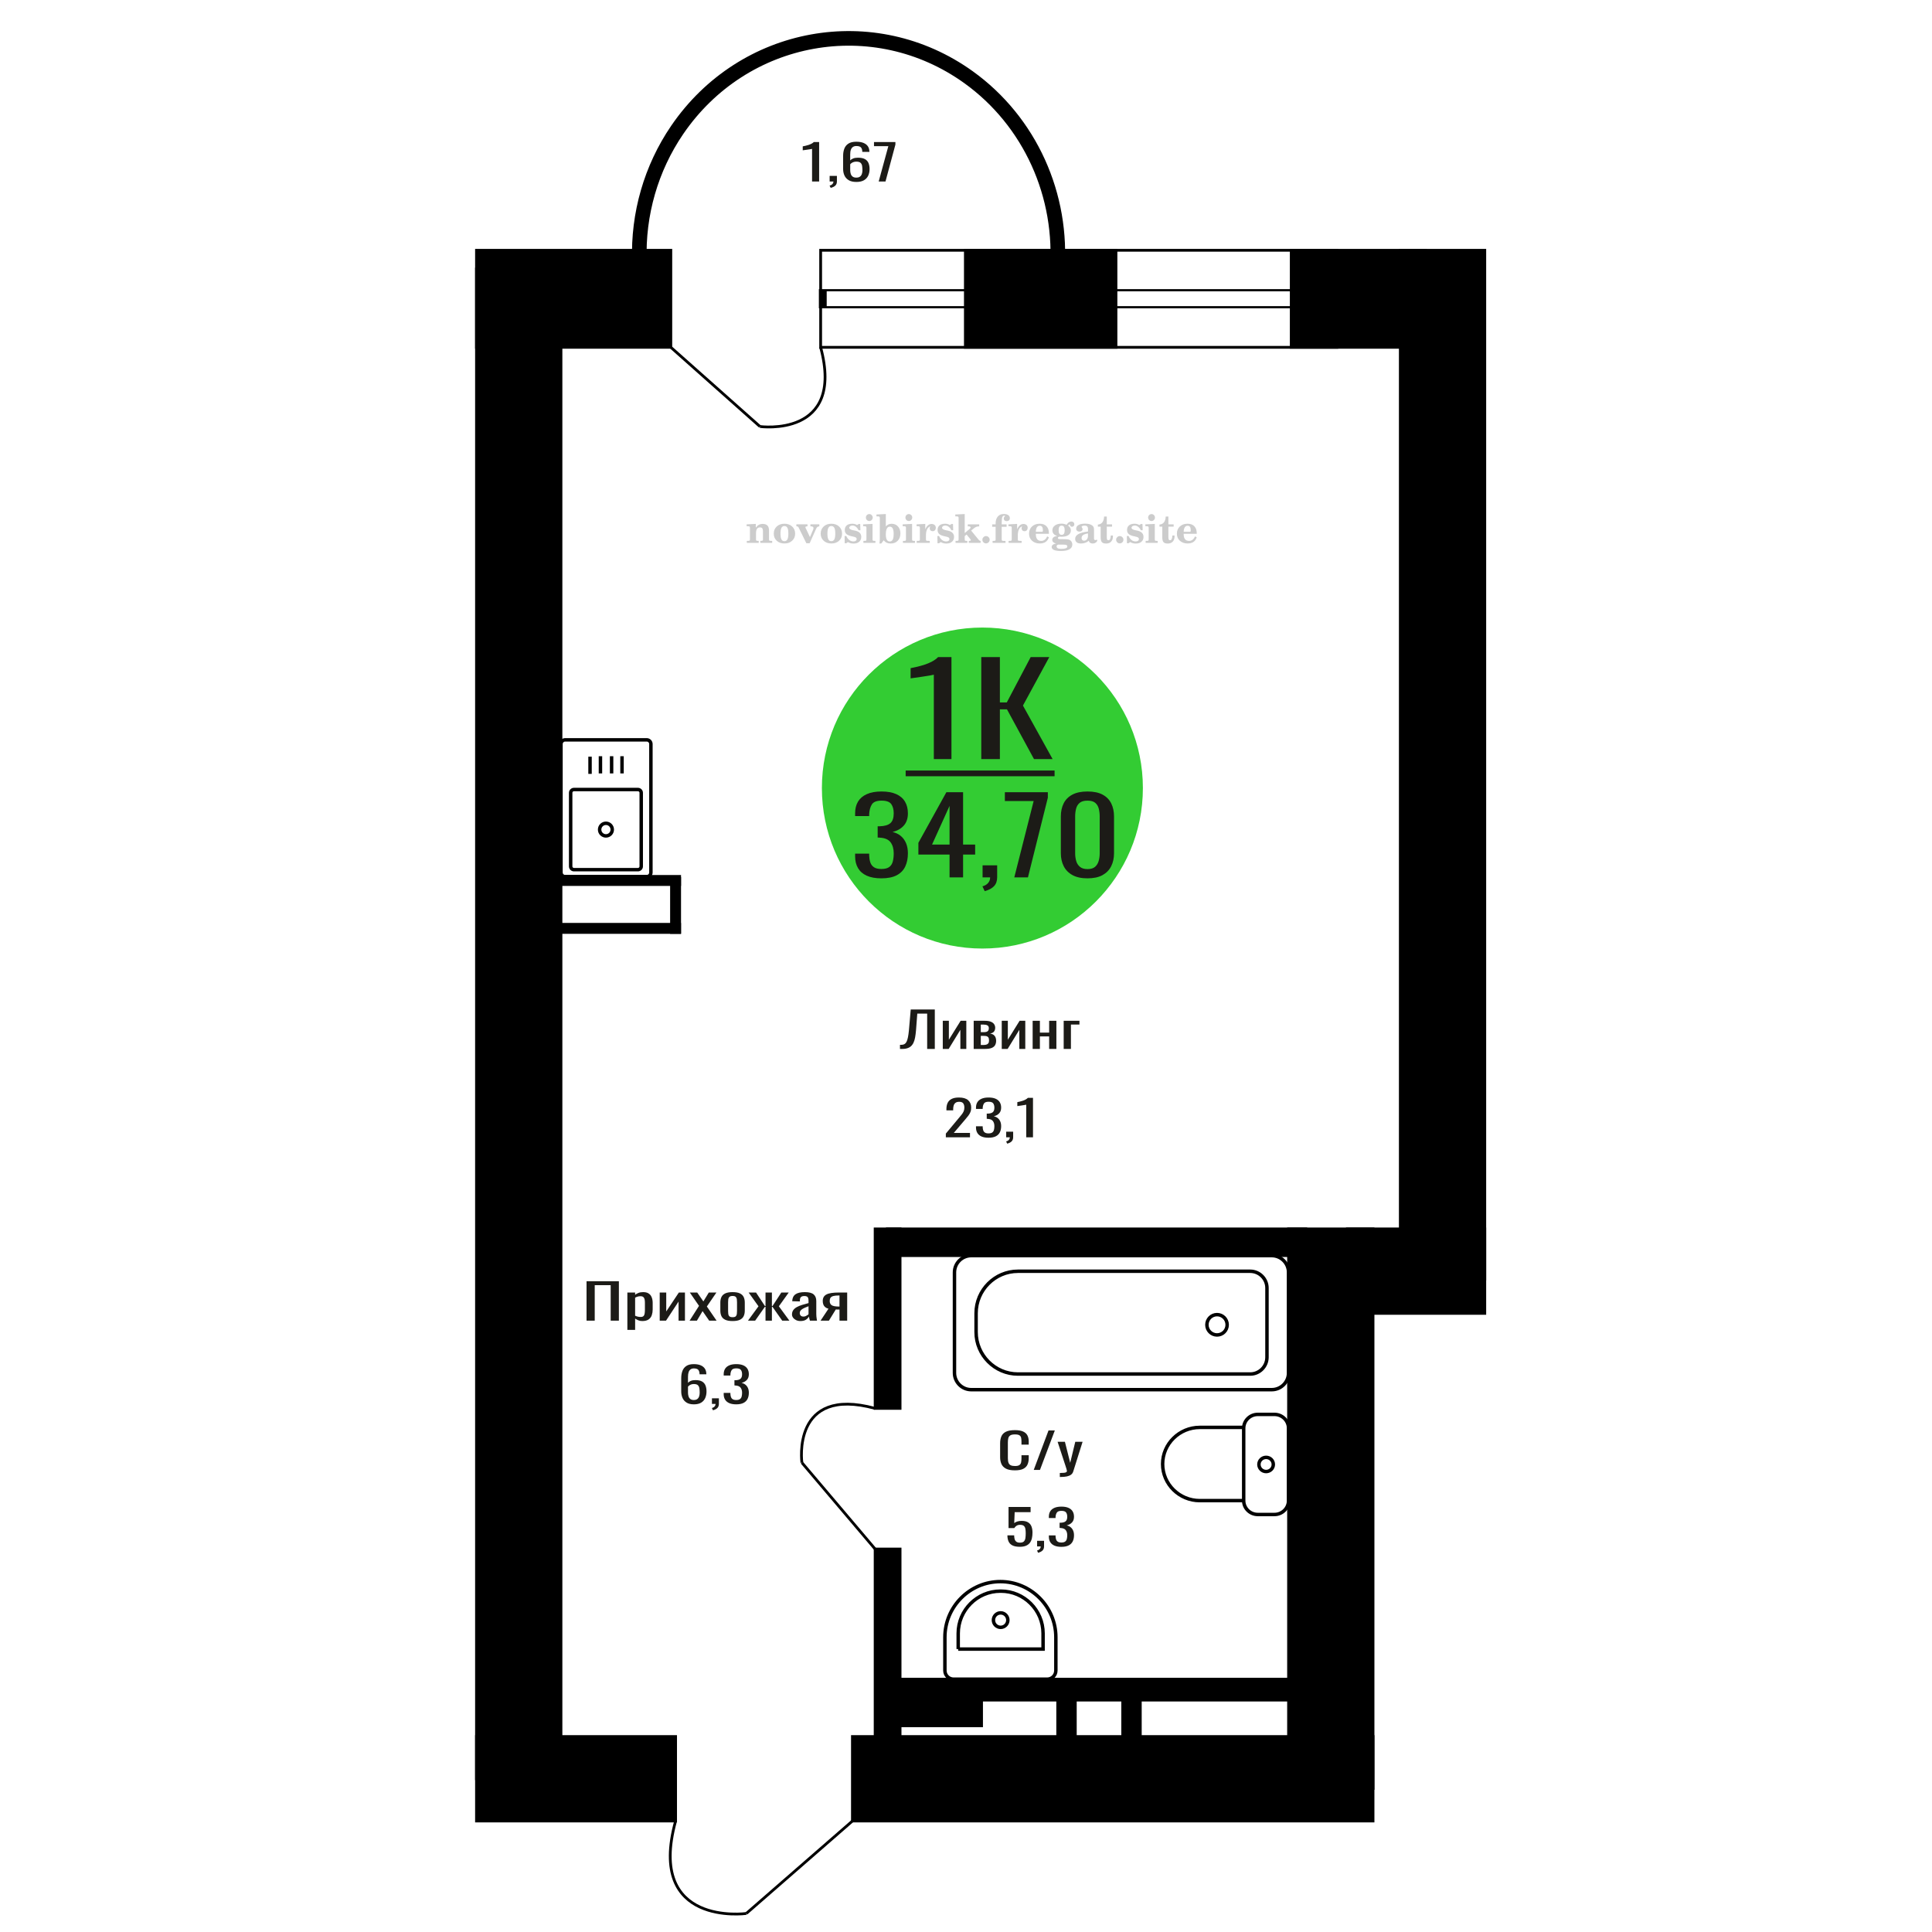 <?xml version="1.0" encoding="UTF-8"?>
<!DOCTYPE svg PUBLIC "-//W3C//DTD SVG 1.1//EN" "http://www.w3.org/Graphics/SVG/1.1/DTD/svg11.dtd">
<!-- Creator: CorelDRAW 2019 -->
<svg xmlns="http://www.w3.org/2000/svg" xml:space="preserve" width="140mm" height="140mm" version="1.1" style="shape-rendering:geometricPrecision; text-rendering:geometricPrecision; image-rendering:optimizeQuality; fill-rule:evenodd; clip-rule:evenodd"
viewBox="0 0 14000 14000"
 xmlns:xlink="http://www.w3.org/1999/xlink">
 <defs>
  <style type="text/css">
   <![CDATA[
    .str3 {stroke:black;stroke-width:105.83;stroke-miterlimit:22.926}
    .str0 {stroke:black;stroke-width:25;stroke-miterlimit:22.926}
    .str2 {stroke:black;stroke-width:25.01;stroke-miterlimit:22.926}
    .str1 {stroke:black;stroke-width:20;stroke-miterlimit:22.926}
    .fil1 {fill:none}
    .fil5 {fill:black}
    .fil4 {fill:#1C1B17}
    .fil3 {fill:#33CC33}
    .fil0 {fill:#1C1B17;fill-rule:nonzero}
    .fil2 {fill:#CCCCCC;fill-rule:nonzero}
   ]]>
  </style>
 </defs>
 <g id="Слой_x0020_1">
  <polygon class="fil0" points="4250.26,9569.96 4250.26,9284.21 4484.65,9284.21 4484.65,9569.96 4425.26,9569.96 4425.26,9312.78 4309.64,9312.78 4309.64,9569.96 "/>
  <path id="1" class="fil0" d="M4546.13 9636.99l0 -270.94 56.23 0 0 16.23c6.66,-5.17 14.72,-9.64 24.18,-13.4 9.46,-3.77 20.66,-5.65 33.62,-5.65 15.78,0 28.29,2.76 37.59,8.29 9.28,5.53 16.19,12.47 20.75,20.82 4.56,8.34 7.54,16.81 8.94,25.4 1.4,8.58 2.1,15.93 2.1,22.04l0 49.39c0,14.35 -2.1,27.93 -6.3,40.75 -4.22,12.82 -11.83,23.17 -22.87,31.04 -11.04,7.88 -26.53,11.82 -46.51,11.82 -10.86,0 -20.5,-1.82 -28.9,-5.47 -8.41,-3.64 -15.94,-7.82 -22.6,-12.52l0 82.2 -56.23 0zm96.69 -93.84c9.82,0 16.82,-2.41 21.02,-7.23 4.22,-4.82 6.84,-11.35 7.88,-19.58 1.06,-8.23 1.58,-17.29 1.58,-27.17l0 -49.39c0,-8.46 -0.7,-16.28 -2.1,-23.46 -1.4,-7.17 -4.38,-12.87 -8.94,-17.11 -4.54,-4.23 -11.72,-6.35 -21.54,-6.35 -7.36,0 -14.36,1.06 -21.02,3.18 -6.65,2.12 -12.43,4.59 -17.34,7.41l0 130.53c5.26,2.58 11.21,4.76 17.87,6.52 6.65,1.77 14.19,2.65 22.59,2.65z"/>
  <polygon id="2" class="fil0" points="4780.52,9569.96 4780.52,9366.05 4827.81,9366.05 4827.81,9503.28 4919.25,9366.05 4963.4,9366.05 4963.4,9569.96 4917.15,9569.96 4917.15,9431.67 4826.23,9569.96 "/>
  <polygon id="3" class="fil0" points="4997.04,9569.96 5065.36,9462.71 4998.61,9366.05 5052.22,9366.05 5096.88,9430.61 5136.3,9366.05 5191.48,9366.05 5122.12,9467.3 5192.53,9569.96 5138.93,9569.96 5091.1,9500.82 5050.12,9569.96 "/>
  <path id="4" class="fil0" d="M5308.67 9572.78c-22.42,0 -40.12,-3.06 -53.08,-9.17 -12.96,-6.11 -22.15,-14.82 -27.59,-26.11 -5.42,-11.28 -8.15,-24.57 -8.15,-39.86l0 -59.27c0,-15.28 2.73,-28.57 8.15,-39.86 5.44,-11.29 14.63,-19.99 27.59,-26.11 12.96,-6.11 30.66,-9.17 53.08,-9.17 22.42,0 40.03,3.06 52.82,9.17 12.78,6.12 21.9,14.82 27.32,26.11 5.44,11.29 8.15,24.58 8.15,39.86l0 59.27c0,15.29 -2.71,28.58 -8.15,39.86 -5.42,11.29 -14.54,20 -27.32,26.11 -12.79,6.11 -30.4,9.17 -52.82,9.17zm0 -27.87c10.86,0 18.49,-2.11 22.87,-6.35 4.37,-4.23 7,-9.82 7.88,-16.75 0.87,-6.94 1.31,-14.17 1.31,-21.7l0 -63.85c0,-7.76 -0.44,-15.06 -1.31,-21.88 -0.88,-6.82 -3.51,-12.4 -7.88,-16.75 -4.38,-4.35 -12.01,-6.53 -22.87,-6.53 -10.86,0 -18.56,2.18 -23.12,6.53 -4.56,4.35 -7.27,9.93 -8.15,16.75 -0.88,6.82 -1.31,14.12 -1.31,21.88l0 63.85c0,7.53 0.43,14.76 1.31,21.7 0.88,6.93 3.59,12.52 8.15,16.75 4.56,4.24 12.26,6.35 23.12,6.35z"/>
  <polygon id="5" class="fil0" points="5420.08,9569.96 5496.28,9465.89 5424.82,9366.05 5478.42,9366.05 5543.06,9464.13 5547.26,9464.13 5547.26,9366.05 5593.51,9366.05 5593.51,9464.13 5597.71,9464.13 5661.83,9366.05 5715.43,9366.05 5643.97,9465.89 5720.16,9569.96 5668.13,9569.96 5597.71,9469.77 5593.51,9469.77 5593.51,9569.96 5547.26,9569.96 5547.26,9469.77 5542.53,9469.77 5472.12,9569.96 "/>
  <path id="6" class="fil0" d="M5800.04 9572.78c-11.92,0 -22.42,-2.29 -31.54,-6.88 -9.1,-4.58 -16.28,-10.46 -21.54,-17.64 -5.26,-7.17 -7.88,-14.75 -7.88,-22.75 0,-12.7 3.15,-23.4 9.46,-32.1 6.3,-8.71 14.97,-16.05 26.01,-22.05 11.04,-6 23.82,-11.23 38.36,-15.7 14.54,-4.47 29.87,-8.82 45.99,-13.05l0 -14.47c0,-8.23 -0.7,-15.05 -2.1,-20.46 -1.4,-5.41 -4.29,-9.47 -8.67,-12.17 -4.38,-2.7 -10.95,-4.06 -19.71,-4.06 -7.7,0 -13.93,1.18 -18.65,3.53 -4.74,2.35 -8.15,5.7 -10.25,10.06 -2.1,4.35 -3.16,9.46 -3.16,15.34l0 10.23 -55.7 -1.41c0.7,-22.58 8.4,-39.22 23.12,-49.92 14.72,-10.7 37.48,-16.05 68.32,-16.05 30.12,0 51.5,5.53 64.12,16.58 12.6,11.06 18.91,27.05 18.91,47.98l0 93.13c0,6.35 0.26,12.47 0.79,18.35 0.52,5.88 1.23,11.35 2.1,16.4 0.88,5.06 1.67,9.82 2.37,14.29l-51.51 0c-1.04,-3.76 -2.35,-8.53 -3.93,-14.29 -1.58,-5.76 -2.73,-10.99 -3.43,-15.7 -3.5,8 -10.23,15.47 -20.23,22.41 -9.98,6.93 -23.73,10.4 -41.25,10.4zm22.08 -32.45c5.6,0 10.86,-1.06 15.76,-3.18 4.9,-2.12 9.28,-4.53 13.14,-7.23 3.86,-2.71 6.48,-4.88 7.88,-6.53l0 -57.85c-8.76,3.29 -17,6.58 -24.7,9.87 -7.7,3.3 -14.45,6.77 -20.23,10.41 -5.78,3.65 -10.34,7.76 -13.66,12.35 -3.34,4.59 -5.01,9.82 -5.01,15.7 0,8.23 2.28,14.7 6.84,19.4 4.56,4.7 11.22,7.06 19.98,7.06z"/>
  <path id="7" class="fil0" d="M5946.13 9569.96l57.28 -86.43c-9.8,-2.59 -17.77,-6.47 -23.91,-11.64 -6.13,-5.18 -10.6,-11.53 -13.4,-19.05 -2.8,-7.53 -4.2,-16 -4.2,-25.4 0,-10.82 2.1,-20.11 6.3,-27.87 4.21,-7.76 10.87,-14.11 19.97,-19.05 9.12,-4.94 21.2,-8.59 36.26,-10.94 15.08,-2.35 33.64,-3.53 55.72,-3.53l58.85 0 0 203.91 -55.71 0 0 -80.43c-5.6,0 -10.32,-0.06 -14.18,-0.18 -3.86,-0.12 -8.06,-0.29 -12.62,-0.53l-49.92 81.14 -60.44 0zm130.86 -102.31c0.7,0 1.83,0 3.41,0 1.58,0 2.55,0 2.89,0l0 -80.08c-0.34,0 -1.31,0 -2.89,0 -1.58,0 -2.53,0 -2.89,0 -16.46,0 -29.51,1.36 -39.15,4.06 -9.64,2.7 -16.37,6.94 -20.23,12.7 -3.86,5.76 -5.78,13.46 -5.78,23.11 0,13.4 4.47,23.4 13.39,29.98 8.94,6.59 26.03,10 51.25,10.23z"/>
  <path class="fil1 str0" d="M4065.08 6322.28l0 -930.79c0,-16.7 13.69,-30.37 30.41,-30.37l590.84 0c16.73,0 30.41,13.67 30.41,30.37l0 930.79c0,16.7 -13.68,30.36 -30.41,30.36l-590.84 0c-16.72,0 -30.41,-13.66 -30.41,-30.36zm70.18 -44.26l0 -533c0,-13.11 10.73,-23.83 23.86,-23.83l463.58 0c13.12,0 23.86,10.72 23.86,23.83l0 533c0,13.1 -10.74,23.82 -23.86,23.82l-463.58 0c-13.13,0 -23.86,-10.72 -23.86,-23.82zm209.79 -266.5c0,-25.29 20.53,-45.8 45.86,-45.8 25.33,0 45.86,20.51 45.86,45.8 0,25.29 -20.53,45.79 -45.86,45.79 -25.33,0 -45.86,-20.5 -45.86,-45.79zm-69.42 -403.52l0 -124.81m75.45 121.34l0 -124.81m80.85 124.81l0 -124.81m75.45 124.81l0 -124.81"/>
  <path class="fil0" d="M7354.35 10654.69c-28.16,0 -50.02,-4.24 -65.56,-12.71 -15.55,-8.46 -26.35,-19.87 -32.41,-34.21 -6.05,-14.35 -9.09,-30.34 -9.09,-47.98l0 -100.9c0,-19.28 3.04,-36.1 9.09,-50.45 6.06,-14.34 16.86,-25.45 32.41,-33.33 15.54,-7.88 37.4,-11.82 65.56,-11.82 24.87,0 44.6,3.29 59.17,9.88 14.57,6.58 25.04,15.99 31.43,28.22 6.37,12.23 9.58,26.93 9.58,44.1l0 22.57 -52.55 0 0 -20.1c0,-10.59 -0.74,-19.94 -2.21,-28.05 -1.48,-8.11 -5.49,-14.41 -12.03,-18.87 -6.56,-4.47 -17.51,-6.71 -32.91,-6.71 -15.71,0 -27.17,2.41 -34.36,7.24 -7.21,4.82 -11.88,11.64 -14.01,20.46 -2.13,8.82 -3.18,19.11 -3.18,30.86l0 113.25c0,14.34 1.64,25.69 4.91,34.04 3.27,8.35 8.67,14.29 16.2,17.82 7.53,3.52 17.68,5.29 30.44,5.29 15.06,0 25.87,-2.41 32.42,-7.23 6.54,-4.83 10.64,-11.47 12.28,-19.94 1.63,-8.46 2.45,-18.34 2.45,-29.63l0 -21.17 52.55 0 0 21.17c0,17.4 -2.96,32.75 -8.84,46.04 -5.9,13.29 -16.05,23.63 -30.46,31.04 -14.39,7.41 -34.7,11.12 -60.88,11.12z"/>
  <polygon id="1" class="fil0" points="7490.86,10651.51 7597.91,10365.76 7643.58,10365.76 7536.04,10651.51 "/>
  <path id="2" class="fil0" d="M7679.93 10702.66l0 -28.92c12.76,0 22.91,-0.42 30.44,-1.24 7.53,-0.82 12.93,-2.35 16.2,-4.59 3.27,-2.23 4.91,-5.35 4.91,-9.34 0,-2.12 -1.15,-6.82 -3.43,-14.12 -2.3,-7.29 -4.75,-15.05 -7.37,-23.28l-56.97 -173.57 53.03 0 38.31 152.4 36.83 -152.4 53.03 0 -67.76 215.2c-2.95,9.88 -8.35,17.7 -16.21,23.46 -7.85,5.76 -17.92,9.94 -30.19,12.52 -12.28,2.59 -27.09,3.88 -44.45,3.88l-6.37 0z"/>
  <path class="fil2" d="M5411.59 3933.7l0 -14.11 13.22 -0.28c3.86,-0.29 6.44,-1.13 7.71,-2.54 1.27,-1.41 1.93,-4.05 1.93,-7.91l0 -84.43c0,-4.56 -0.99,-7.52 -3.01,-9.03 -2.02,-1.46 -6.21,-2.21 -12.56,-2.21 -0.84,0 -2.21,0.05 -4.09,0.14 -1.88,0.1 -3.29,0.14 -4.33,0.14l0 -13.82 66.37 -3.11 0 27.05c6.78,-9.32 14.21,-16.14 22.25,-20.51 8.04,-4.38 17.26,-6.54 27.61,-6.54 15.66,0 27.24,4 34.76,12 7.53,7.99 11.29,20.27 11.29,36.83l0 63.49c0,3.86 0.66,6.5 1.98,7.95 1.36,1.51 3.9,2.31 7.66,2.5l13.22 0.28 0 14.11 -86.08 0 0 -14.11 9.69 -0.71c3.86,-0.18 6.4,-0.98 7.62,-2.4 1.27,-1.41 1.88,-4.04 1.88,-7.9l0 -58.98c0,-9.79 -1.69,-16.93 -5.03,-21.31 -3.34,-4.42 -8.75,-6.63 -16.18,-6.63 -10.16,0 -17.54,3.48 -22.15,10.49 -4.57,6.96 -6.87,18.44 -6.87,34.43l0 42.28c0,3.86 0.66,6.5 1.93,7.91 1.27,1.41 3.81,2.25 7.66,2.54l9.88 0.28 0 14.11 -86.36 0z"/>
  <path id="1" class="fil2" d="M5606.94 3866.86c0,-21.12 7.19,-38.33 21.54,-51.69 14.39,-13.36 33.02,-20.04 55.88,-20.04 22.67,0 41.25,6.68 55.74,20.08 14.53,13.41 21.78,30.63 21.78,51.65 0,21.03 -7.2,38.19 -21.55,51.46 -14.39,13.26 -33.02,19.9 -55.97,19.9 -22.95,0 -41.63,-6.64 -55.93,-19.85 -14.34,-13.22 -21.49,-30.39 -21.49,-51.51zm48.82 0c0,18.96 2.26,32.79 6.77,41.53 4.52,8.8 11.67,13.17 21.55,13.17 9.92,0 17.17,-4.37 21.77,-13.17 4.61,-8.74 6.92,-22.57 6.92,-41.53 0,-19.19 -2.26,-33.16 -6.82,-41.91 -4.56,-8.79 -11.76,-13.17 -21.59,-13.17 -9.97,0 -17.22,4.38 -21.78,13.17 -4.56,8.75 -6.82,22.72 -6.82,41.91z"/>
  <path id="2" class="fil2" d="M5788.35 3825.05c-2.11,-4.57 -4.33,-7.62 -6.58,-9.08 -2.31,-1.46 -5.6,-2.21 -9.83,-2.21l-1.09 0 0 -14.4 80.53 0 0 14.4 -6.07 0.56c-3.2,0.28 -5.5,0.85 -6.91,1.79 -1.36,0.89 -2.07,2.3 -2.07,4.14 0,0.8 0.33,2.11 0.89,3.85 0.61,1.74 1.37,3.53 2.31,5.37l29.63 62.46 23.14 -53.62c0.76,-1.83 1.32,-3.9 1.79,-6.16 0.47,-2.26 0.71,-4.24 0.71,-5.98 0,-3.48 -1.32,-6.3 -3.96,-8.37 -2.58,-2.02 -6.25,-3.2 -10.95,-3.48l-7.44 -0.56 0 -14.4 64.63 0 0 14.96c-6.07,0.28 -10.77,1.69 -14.11,4.28 -3.39,2.54 -6.73,7.62 -10.16,15.15l-45.72 102.77 -23.99 0 -54.75 -111.47z"/>
  <path id="3" class="fil2" d="M5947.01 3866.86c0,-21.12 7.19,-38.33 21.54,-51.69 14.39,-13.36 33.02,-20.04 55.88,-20.04 22.67,0 41.25,6.68 55.74,20.08 14.53,13.41 21.78,30.63 21.78,51.65 0,21.03 -7.2,38.19 -21.55,51.46 -14.39,13.26 -33.02,19.9 -55.97,19.9 -22.95,0 -41.63,-6.64 -55.93,-19.85 -14.34,-13.22 -21.49,-30.39 -21.49,-51.51zm48.82 0c0,18.96 2.26,32.79 6.77,41.53 4.52,8.8 11.67,13.17 21.55,13.17 9.92,0 17.17,-4.37 21.77,-13.17 4.61,-8.74 6.92,-22.57 6.92,-41.53 0,-19.19 -2.26,-33.16 -6.82,-41.91 -4.56,-8.79 -11.76,-13.17 -21.59,-13.17 -9.97,0 -17.22,4.38 -21.78,13.17 -4.56,8.75 -6.82,22.72 -6.82,41.91z"/>
  <path id="4" class="fil2" d="M6120.24 3884.03l12.18 0c5.79,12.79 13.12,22.58 22.01,29.35 8.94,6.77 18.87,10.16 29.87,10.16 7.2,0 12.89,-1.6 17.08,-4.75 4.23,-3.2 6.35,-7.43 6.35,-12.79 0,-4.8 -1.84,-8.47 -5.55,-11.06 -3.72,-2.59 -11.62,-5.13 -23.76,-7.62 -20.84,-4 -35.51,-9.64 -44.02,-16.84 -8.52,-7.19 -12.75,-17.26 -12.75,-30.19 0,-14.35 4.75,-25.45 14.25,-33.31 9.5,-7.9 23,-11.85 40.45,-11.85 6.49,0 12.7,0.8 18.49,2.45 5.83,1.64 11.15,3.99 15.94,7.1l11.06 -7.57 11.61 0 1.37 45.15 -13.27 0c-4.93,-10.58 -11.33,-18.91 -19.14,-24.88 -7.81,-5.98 -16.18,-8.99 -25.16,-8.99 -6.82,0 -12.37,1.51 -16.65,4.57 -4.33,3.05 -6.5,6.86 -6.5,11.47 0,8.75 11.15,15.1 33.4,19.05 2.68,0.47 4.75,0.85 6.21,1.13 15.71,2.92 27.56,8.23 35.46,15.95 7.91,7.71 11.86,17.73 11.86,30.01 0,14.81 -4.99,26.53 -14.96,35.18 -9.97,8.7 -23.57,13.03 -40.83,13.03 -7.71,0 -15.05,-0.89 -21.92,-2.73 -6.91,-1.83 -13.12,-4.47 -18.76,-7.95l-12.14 8.42 -11.34 0 -0.84 -52.49z"/>
  <path id="5" class="fil2" d="M6274.56 3750.26c0,-7.01 2.4,-12.94 7.25,-17.78 4.84,-4.89 10.67,-7.34 17.59,-7.34 6.63,0 12.37,2.45 17.26,7.38 4.85,4.94 7.29,10.82 7.29,17.74 0,6.91 -2.4,12.84 -7.24,17.87 -4.85,5.03 -10.59,7.53 -17.31,7.53 -6.92,0 -12.75,-2.45 -17.59,-7.39 -4.85,-4.94 -7.25,-10.91 -7.25,-18.01zm48.26 158.56c0,3.95 0.66,6.68 1.93,8.09 1.32,1.41 3.91,2.21 7.76,2.4l11.2 0.28 0 14.11 -87.21 0 0 -14.11 12.28 -0.28c3.81,-0.19 6.39,-0.99 7.71,-2.5 1.37,-1.45 2.02,-4.14 2.02,-7.99l0 -84.48c0,-4.47 -0.98,-7.48 -3.01,-8.94 -2.02,-1.46 -6.16,-2.21 -12.41,-2.21 -0.85,0 -2.17,0.05 -4.1,0.14 -1.88,0.1 -3.34,0.14 -4.46,0.14l0 -13.82 68.29 -3.11 0 112.28z"/>
  <path id="6" class="fil2" d="M6447.56 3816.3c-9.59,0 -16.74,4.75 -21.4,14.25 -4.7,9.55 -7.05,23.99 -7.05,43.37 0,16.27 2.39,28.64 7.24,37.16 4.84,8.51 11.9,12.74 21.21,12.74 9.64,0 16.75,-4.47 21.36,-13.45 4.61,-8.94 6.91,-22.81 6.91,-41.53 0,-17.69 -2.35,-30.81 -7.05,-39.51 -4.66,-8.71 -11.76,-13.03 -21.22,-13.03zm-74.97 121.92c0.94,-5.32 1.64,-10.59 2.07,-15.81 0.47,-5.22 0.7,-10.58 0.7,-16.09l0 -153.48c0,-4.42 -0.99,-7.38 -2.92,-8.84 -1.92,-1.46 -6.02,-2.21 -12.22,-2.21 -0.85,0 -2.26,0.05 -4.29,0.14 -2.02,0.1 -3.66,0.14 -4.84,0.14l0 -13.83 68.02 -3.38 0 89.79c5.78,-6.58 12.08,-11.43 18.86,-14.58 6.82,-3.11 14.44,-4.66 22.9,-4.66 19.01,0 34.39,6.49 46.15,19.48 11.76,12.98 17.64,30 17.64,51.03 0,21.87 -6.5,39.42 -19.43,52.68 -12.94,13.27 -29.96,19.9 -51.13,19.9 -11.19,0 -20.93,-1.98 -29.26,-5.93 -8.32,-3.9 -15.24,-9.83 -20.74,-17.73l-18.01 23.38 -13.5 0z"/>
  <path id="7" class="fil2" d="M6561.06 3750.26c0,-7.01 2.4,-12.94 7.25,-17.78 4.84,-4.89 10.67,-7.34 17.59,-7.34 6.63,0 12.37,2.45 17.26,7.38 4.85,4.94 7.29,10.82 7.29,17.74 0,6.91 -2.4,12.84 -7.24,17.87 -4.85,5.03 -10.59,7.53 -17.31,7.53 -6.92,0 -12.75,-2.45 -17.59,-7.39 -4.85,-4.94 -7.25,-10.91 -7.25,-18.01zm48.26 158.56c0,3.95 0.66,6.68 1.93,8.09 1.32,1.41 3.91,2.21 7.76,2.4l11.2 0.28 0 14.11 -87.21 0 0 -14.11 12.28 -0.28c3.81,-0.19 6.39,-0.99 7.71,-2.5 1.37,-1.45 2.02,-4.14 2.02,-7.99l0 -84.48c0,-4.47 -0.98,-7.48 -3.01,-8.94 -2.02,-1.46 -6.16,-2.21 -12.41,-2.21 -0.85,0 -2.17,0.05 -4.1,0.14 -1.88,0.1 -3.34,0.14 -4.46,0.14l0 -13.82 68.29 -3.11 0 112.28z"/>
  <path id="8" class="fil2" d="M6642.95 3933.7l0 -14.11 13.22 -0.28c3.86,-0.29 6.44,-1.13 7.71,-2.54 1.27,-1.41 1.93,-4.05 1.93,-7.91l0 -84.47c0,-4.52 -0.99,-7.53 -3.01,-8.99 -2.02,-1.46 -6.21,-2.21 -12.56,-2.21 -0.84,0 -2.21,0.05 -4.09,0.14 -1.88,0.1 -3.29,0.14 -4.33,0.14l0 -13.82 62.89 -3.11 0 38.85c5.55,-12.74 12.14,-22.39 19.9,-28.88 7.71,-6.44 16.41,-9.69 26.15,-9.69 9.03,0 16.37,2.54 22.01,7.58 5.65,5.08 8.47,11.52 8.47,19.42 0,7.72 -2.07,13.88 -6.26,18.53 -4.18,4.66 -9.69,6.97 -16.51,6.97 -6.35,0 -11.52,-2.03 -15.52,-6.12 -4,-4.09 -6.02,-9.41 -6.02,-15.94 0,-2.59 0.42,-4.94 1.27,-7.15 0.8,-2.21 2.12,-4.33 3.86,-6.35 -10.49,3.38 -18.44,10.67 -23.94,21.77 -5.51,11.11 -8.28,25.59 -8.28,43.42l0 29.91c0,3.86 0.66,6.5 1.97,7.95 1.37,1.51 3.91,2.31 7.67,2.5l18.02 0.28 0 14.11 -94.55 0z"/>
  <path id="9" class="fil2" d="M6792.58 3884.03l12.18 0c5.79,12.79 13.12,22.58 22.01,29.35 8.94,6.77 18.87,10.16 29.87,10.16 7.2,0 12.89,-1.6 17.08,-4.75 4.23,-3.2 6.35,-7.43 6.35,-12.79 0,-4.8 -1.84,-8.47 -5.55,-11.06 -3.72,-2.59 -11.62,-5.13 -23.76,-7.62 -20.84,-4 -35.51,-9.64 -44.02,-16.84 -8.52,-7.19 -12.75,-17.26 -12.75,-30.19 0,-14.35 4.75,-25.45 14.25,-33.31 9.5,-7.9 23,-11.85 40.45,-11.85 6.49,0 12.7,0.8 18.49,2.45 5.83,1.64 11.15,3.99 15.94,7.1l11.06 -7.57 11.61 0 1.37 45.15 -13.27 0c-4.93,-10.58 -11.33,-18.91 -19.14,-24.88 -7.81,-5.98 -16.18,-8.99 -25.16,-8.99 -6.82,0 -12.37,1.51 -16.65,4.57 -4.33,3.05 -6.5,6.86 -6.5,11.47 0,8.75 11.15,15.1 33.4,19.05 2.68,0.47 4.75,0.85 6.21,1.13 15.71,2.92 27.56,8.23 35.46,15.95 7.91,7.71 11.86,17.73 11.86,30.01 0,14.81 -4.99,26.53 -14.96,35.18 -9.97,8.7 -23.57,13.03 -40.83,13.03 -7.71,0 -15.05,-0.89 -21.92,-2.73 -6.91,-1.83 -13.12,-4.47 -18.76,-7.95l-12.14 8.42 -11.34 0 -0.84 -52.49z"/>
  <path id="10" class="fil2" d="M6946.34 3752.8c0,-4.38 -0.94,-7.34 -2.82,-8.8 -1.88,-1.46 -5.93,-2.21 -12.14,-2.21 -0.7,0 -2.12,0.05 -4.19,0.14 -2.02,0.1 -3.66,0.14 -4.84,0.14l0 -13.83 68.3 -3.38 0 137.96 33.91 -28.51c2.96,-2.4 5.13,-4.56 6.54,-6.54 1.46,-1.97 2.16,-3.85 2.16,-5.59 0,-2.78 -1.31,-4.8 -3.95,-6.12 -2.59,-1.36 -6.54,-2.02 -11.76,-2.02 -0.47,0 -1.27,0.05 -2.35,0.14 -1.08,0.09 -1.93,0.14 -2.49,0.14l0 -14.67 82.92 0 0 14.67c-7.15,0 -13.59,0.94 -19.33,2.82 -5.74,1.88 -11.15,4.89 -16.18,9.03l-22.86 18.35 52.73 64.86c2.82,3.58 5.45,6.21 7.81,7.81 2.4,1.6 4.89,2.4 7.43,2.4l0.56 0 0 14.11 -85.51 0 0 -14.11 6.77 -0.28c2.59,-0.19 4.52,-0.76 5.93,-1.7 1.36,-0.98 2.07,-2.3 2.07,-3.95 0,-1.55 -1.27,-3.9 -3.72,-7.01 -0.65,-0.84 -1.12,-1.45 -1.41,-1.78l-25.73 -31.28 -13.54 11 0 24.27c0,3.86 0.66,6.5 1.93,7.95 1.27,1.51 3.85,2.31 7.71,2.5l9.27 0.28 0 14.11 -85.23 0 0 -14.11 12.23 -0.28c3.76,-0.19 6.35,-0.99 7.71,-2.5 1.36,-1.45 2.07,-4.09 2.07,-7.95l0 -156.06z"/>
  <path id="11" class="fil2" d="M7145.07 3884.59c7.15,0 13.35,2.59 18.58,7.81 5.22,5.18 7.85,11.38 7.85,18.63 0,7.29 -2.59,13.54 -7.81,18.77 -5.17,5.22 -11.38,7.85 -18.62,7.85 -7.2,0 -13.36,-2.63 -18.54,-7.85 -5.22,-5.23 -7.8,-11.48 -7.8,-18.77 0,-7.15 2.63,-13.36 7.85,-18.58 5.22,-5.22 11.38,-7.86 18.49,-7.86z"/>
  <path id="12" class="fil2" d="M7189.66 3817.43l0 -17.78 25.02 0 0 -5.65c0,-21.97 5.22,-38.99 15.71,-51.17 10.49,-12.19 25.21,-18.26 44.12,-18.26 13.27,0 23.76,2.73 31.52,8.14 7.76,5.41 11.66,12.7 11.66,21.87 0,6.82 -2.07,12.19 -6.21,16.09 -4.14,3.9 -9.87,5.83 -17.26,5.83 -6.07,0 -11.01,-1.78 -14.82,-5.36 -3.81,-3.57 -5.73,-8.18 -5.73,-13.78 0,-5.88 2.63,-11.1 7.95,-15.71 1.08,-1.08 1.64,-1.79 1.64,-2.07 0,-0.99 -0.47,-1.74 -1.36,-2.16 -0.94,-0.47 -2.45,-0.71 -4.57,-0.71 -7,0 -11.85,3.58 -14.53,10.68 -2.73,7.1 -4.09,21.54 -4.09,43.32l0 8.94 35.51 0 0 17.78 -35.51 0 0 91.43c0,4.14 0.84,6.97 2.59,8.47 1.74,1.51 5.08,2.26 10.01,2.26l15.06 0 0 14.11 -93.7 0 0 -14.11 12.37 -0.28c3.76,-0.19 6.3,-0.99 7.67,-2.5 1.31,-1.45 1.97,-4.09 1.97,-7.95l0 -91.43 -25.02 0z"/>
  <path id="13" class="fil2" d="M7308.66 3933.7l0 -14.11 13.22 -0.28c3.86,-0.29 6.44,-1.13 7.71,-2.54 1.27,-1.41 1.93,-4.05 1.93,-7.91l0 -84.47c0,-4.52 -0.99,-7.53 -3.01,-8.99 -2.02,-1.46 -6.21,-2.21 -12.56,-2.21 -0.84,0 -2.21,0.05 -4.09,0.14 -1.88,0.1 -3.29,0.14 -4.33,0.14l0 -13.82 62.89 -3.11 0 38.85c5.55,-12.74 12.14,-22.39 19.9,-28.88 7.71,-6.44 16.41,-9.69 26.15,-9.69 9.03,0 16.37,2.54 22.01,7.58 5.65,5.08 8.47,11.52 8.47,19.42 0,7.72 -2.07,13.88 -6.26,18.53 -4.18,4.66 -9.69,6.97 -16.51,6.97 -6.35,0 -11.52,-2.03 -15.52,-6.12 -4,-4.09 -6.02,-9.41 -6.02,-15.94 0,-2.59 0.42,-4.94 1.27,-7.15 0.8,-2.21 2.12,-4.33 3.86,-6.35 -10.49,3.38 -18.44,10.67 -23.94,21.77 -5.51,11.11 -8.28,25.59 -8.28,43.42l0 29.91c0,3.86 0.66,6.5 1.97,7.95 1.37,1.51 3.91,2.31 7.67,2.5l18.02 0.28 0 14.11 -94.55 0z"/>
  <path id="14" class="fil2" d="M7588.11 3887.13l12.42 5.93c-4.42,14.77 -12.14,26.01 -23.19,33.68 -11.1,7.67 -25.17,11.48 -42.24,11.48 -23.43,0 -42.29,-6.59 -56.68,-19.71 -14.35,-13.13 -21.54,-30.34 -21.54,-51.65 0,-21.26 7.15,-38.57 21.4,-51.83 14.3,-13.27 32.97,-19.9 56.02,-19.9 21.02,0 37.35,6.07 49.01,18.25 11.67,12.14 17.5,29.21 17.5,51.13l0 3.71 -94.83 0 0 1.93c0,16.33 3.3,28.65 9.83,36.97 6.59,8.33 16.37,12.47 29.31,12.47 9.45,0 17.78,-2.73 24.93,-8.19 7.19,-5.45 13.21,-13.54 18.06,-24.27zm-82.13 -33.58l43.37 0c2.96,0 5.03,-0.66 6.21,-1.93 1.18,-1.27 1.79,-3.62 1.79,-7.05 0,-12.14 -1.84,-20.98 -5.46,-26.49 -3.62,-5.5 -9.31,-8.27 -17.12,-8.27 -8.98,0 -15.85,3.62 -20.6,10.81 -4.71,7.25 -7.43,18.21 -8.19,32.93z"/>
  <path id="15" class="fil2" d="M7652.64 3938.83c-9.12,-2.31 -15.99,-5.69 -20.65,-10.26 -4.65,-4.56 -6.96,-10.16 -6.96,-16.88 0,-7.43 3.06,-13.55 9.22,-18.39 6.16,-4.8 15.05,-8.09 26.62,-9.84 -11.38,-3.05 -20.03,-8.04 -26.01,-15.05 -5.97,-6.96 -8.98,-15.47 -8.98,-25.49 0,-14.3 6.07,-25.97 18.2,-34.9 12.14,-8.99 27.99,-13.45 47.56,-13.45 6.91,0 13.4,0.7 19.56,2.07 6.17,1.36 12.14,3.43 17.92,6.16l4.85 -7.01c3.76,-5.36 8.28,-9.46 13.5,-12.37 5.22,-2.92 10.68,-4.38 16.37,-4.38 6.25,0 11.33,1.79 15.28,5.37 3.96,3.62 5.93,8.23 5.93,13.82 0,5.51 -1.5,10.02 -4.56,13.46 -3.01,3.43 -6.96,5.17 -11.81,5.17 -3.34,0 -6.16,-0.7 -8.56,-2.12 -2.4,-1.45 -4.33,-3.62 -5.78,-6.53 -0.57,-1.13 -0.9,-2.5 -1.09,-4.14 -0.28,-2.31 -1.27,-3.48 -2.91,-3.58 -1.65,0 -3.48,0.8 -5.51,2.4 -2.02,1.6 -3.66,3.62 -4.93,6.07 6.96,4.8 12.04,9.92 15.24,15.43 3.19,5.55 4.79,11.9 4.79,19.05 0,14.34 -5.83,25.58 -17.45,33.72 -11.62,8.14 -27.75,12.23 -48.4,12.23 -1.74,0 -4.18,-0.09 -7.34,-0.28 -3.1,-0.19 -5.36,-0.28 -6.72,-0.28 -4.33,0 -7.72,0.8 -10.11,2.44 -2.45,1.6 -3.67,3.81 -3.67,6.64 0,3.24 1.08,5.5 3.24,6.77 2.17,1.27 5.93,1.93 11.34,1.93l20.46 0c10.72,0 20.08,0.33 28.03,1.03 8,0.71 13.45,1.6 16.51,2.68 7.72,2.78 13.74,7.34 18.06,13.78 4.33,6.45 6.5,13.88 6.5,22.3 0,14.86 -7.06,26.29 -21.17,34.29 -14.11,8 -34.34,11.99 -60.73,11.99 -22.43,0 -39.32,-2.44 -50.65,-7.29 -11.34,-4.89 -17.03,-12.13 -17.03,-21.77 0,-6.35 2.77,-11.62 8.28,-15.9 5.5,-4.28 13.36,-7.25 23.56,-8.89zm13.88 7.85c-3.58,1.46 -6.12,3.15 -7.62,5.04 -1.51,1.88 -2.26,4.32 -2.26,7.38 0,6.16 2.68,10.72 8,13.64 5.31,2.96 13.59,4.42 24.83,4.42 15.24,0 26.53,-1.41 33.82,-4.18 7.29,-2.83 10.96,-7.15 10.96,-13.08 0,-4.66 -1.97,-8.04 -5.93,-10.11 -3.95,-2.07 -10.72,-3.11 -20.32,-3.11l-41.48 0zm4.8 -104.51c0,11.61 1.74,20.08 5.22,25.4 3.53,5.31 8.98,7.99 16.46,7.99 7.53,0 13.08,-2.68 16.7,-8.09 3.57,-5.36 5.36,-13.78 5.36,-25.3 0,-11.29 -1.79,-19.66 -5.36,-25.07 -3.62,-5.41 -9.17,-8.14 -16.7,-8.14 -7.48,0 -12.93,2.73 -16.46,8.14 -3.48,5.41 -5.22,13.78 -5.22,25.07z"/>
  <path id="16" class="fil2" d="M7883.88 3865.4c-16.7,2.68 -28.6,6.63 -35.66,11.86 -7.1,5.22 -10.63,12.55 -10.63,22.06 0,5.78 1.6,10.34 4.75,13.78 3.15,3.38 7.43,5.08 12.75,5.08 8.7,0 15.71,-3.25 20.93,-9.74 5.22,-6.49 7.86,-15.38 7.86,-26.67l0 -16.37zm43.74 35.75c0,4.52 0.8,7.71 2.4,9.64 1.6,1.93 4.23,2.87 7.81,2.87 1.64,0 3.52,-0.47 5.64,-1.46 2.12,-0.94 3.43,-1.41 4,-1.41 1.08,0 1.97,0.33 2.63,1.08 0.61,0.76 0.94,1.79 0.94,3.2 0,5.88 -3.34,11.25 -10.06,16.14 -6.73,4.84 -14.77,7.29 -24.13,7.29 -7.01,0 -12.98,-1.84 -17.92,-5.55 -4.99,-3.72 -7.9,-8.52 -8.85,-14.35 -7.71,6.3 -16.46,11.2 -26.24,14.68 -9.79,3.48 -19.85,5.22 -30.25,5.22 -13.5,0 -23.99,-2.92 -31.42,-8.8 -7.43,-5.88 -11.14,-14.16 -11.14,-24.83 0,-14.21 7.47,-25.64 22.38,-34.2 14.92,-8.61 38.53,-15.05 70.75,-19.38l0 -15.33c0,-9.93 -1.98,-16.94 -5.93,-21.07 -3.95,-4.14 -10.53,-6.21 -19.71,-6.21 -5.97,0 -11,0.98 -15.05,2.96 -4.09,1.98 -6.16,4.28 -6.16,6.82 0,0.66 1.22,2.54 3.67,5.69 2.44,3.11 3.67,6.59 3.67,10.49 0,5.32 -2.07,9.6 -6.26,12.89 -4.18,3.24 -9.64,4.89 -16.32,4.89 -6.82,0 -12.47,-1.97 -16.98,-5.93 -4.47,-3.95 -6.73,-8.89 -6.73,-14.86 0,-11.76 5.65,-20.88 16.94,-27.37 11.33,-6.45 27.28,-9.69 47.97,-9.69 11.57,0 21.73,1.17 30.53,3.52 8.75,2.31 15.99,5.79 21.68,10.35 4.52,3.53 7.67,7.48 9.46,11.95 1.79,4.42 2.68,11.24 2.68,20.41l0 60.35z"/>
  <path id="17" class="fil2" d="M8064.36 3880.36c0,0.66 0.09,1.65 0.24,2.96 0.14,1.32 0.18,2.31 0.18,2.97 0,16.51 -4.37,29.39 -13.12,38.66 -8.8,9.22 -20.98,13.83 -36.55,13.83 -14.2,0 -24.32,-3.34 -30.29,-10.07 -5.97,-6.68 -8.94,-18.48 -8.94,-35.41l0 -77 -20.32 0 0 -15.15c13.97,-0.89 24.84,-6.35 32.55,-16.27 7.72,-9.93 11.95,-23.95 12.7,-41.96l19.38 0 0 56.73 38.1 0 0 16.65 -38.1 0 0 74.78c0,9.55 0.9,15.9 2.64,19.01 1.74,3.15 4.79,4.7 9.22,4.7 5.41,0 9.5,-2.87 12.32,-8.56 2.77,-5.69 4.33,-14.3 4.61,-25.87l15.38 0z"/>
  <path id="18" class="fil2" d="M8114.27 3884.59c7.15,0 13.35,2.59 18.58,7.81 5.22,5.18 7.85,11.38 7.85,18.63 0,7.29 -2.59,13.54 -7.81,18.77 -5.17,5.22 -11.38,7.85 -18.62,7.85 -7.2,0 -13.36,-2.63 -18.54,-7.85 -5.22,-5.23 -7.8,-11.48 -7.8,-18.77 0,-7.15 2.63,-13.36 7.85,-18.58 5.22,-5.22 11.38,-7.86 18.49,-7.86z"/>
  <path id="19" class="fil2" d="M8165.54 3884.03l12.18 0c5.79,12.79 13.12,22.58 22.01,29.35 8.94,6.77 18.87,10.16 29.87,10.16 7.2,0 12.89,-1.6 17.08,-4.75 4.23,-3.2 6.35,-7.43 6.35,-12.79 0,-4.8 -1.84,-8.47 -5.55,-11.06 -3.72,-2.59 -11.62,-5.13 -23.76,-7.62 -20.84,-4 -35.51,-9.64 -44.02,-16.84 -8.52,-7.19 -12.75,-17.26 -12.75,-30.19 0,-14.35 4.75,-25.45 14.25,-33.31 9.5,-7.9 23,-11.85 40.45,-11.85 6.49,0 12.7,0.8 18.49,2.45 5.83,1.64 11.15,3.99 15.94,7.1l11.06 -7.57 11.61 0 1.37 45.15 -13.27 0c-4.93,-10.58 -11.33,-18.91 -19.14,-24.88 -7.81,-5.98 -16.18,-8.99 -25.16,-8.99 -6.82,0 -12.37,1.51 -16.65,4.57 -4.33,3.05 -6.5,6.86 -6.5,11.47 0,8.75 11.15,15.1 33.4,19.05 2.68,0.47 4.75,0.85 6.21,1.13 15.71,2.92 27.56,8.23 35.46,15.95 7.91,7.71 11.86,17.73 11.86,30.01 0,14.81 -4.99,26.53 -14.96,35.18 -9.97,8.7 -23.57,13.03 -40.83,13.03 -7.71,0 -15.05,-0.89 -21.92,-2.73 -6.91,-1.83 -13.12,-4.47 -18.76,-7.95l-12.14 8.42 -11.34 0 -0.84 -52.49z"/>
  <path id="20" class="fil2" d="M8319.86 3750.26c0,-7.01 2.4,-12.94 7.25,-17.78 4.84,-4.89 10.67,-7.34 17.59,-7.34 6.63,0 12.37,2.45 17.26,7.38 4.85,4.94 7.29,10.82 7.29,17.74 0,6.91 -2.4,12.84 -7.24,17.87 -4.85,5.03 -10.59,7.53 -17.31,7.53 -6.92,0 -12.75,-2.45 -17.59,-7.39 -4.85,-4.94 -7.25,-10.91 -7.25,-18.01zm48.26 158.56c0,3.95 0.66,6.68 1.93,8.09 1.32,1.41 3.91,2.21 7.76,2.4l11.2 0.28 0 14.11 -87.21 0 0 -14.11 12.28 -0.28c3.81,-0.19 6.39,-0.99 7.71,-2.5 1.37,-1.45 2.02,-4.14 2.02,-7.99l0 -84.48c0,-4.47 -0.98,-7.48 -3.01,-8.94 -2.02,-1.46 -6.16,-2.21 -12.41,-2.21 -0.85,0 -2.17,0.05 -4.1,0.14 -1.88,0.1 -3.34,0.14 -4.46,0.14l0 -13.82 68.29 -3.11 0 112.28z"/>
  <path id="21" class="fil2" d="M8510.83 3880.36c0,0.66 0.09,1.65 0.24,2.96 0.14,1.32 0.18,2.31 0.18,2.97 0,16.51 -4.37,29.39 -13.12,38.66 -8.8,9.22 -20.98,13.83 -36.55,13.83 -14.2,0 -24.32,-3.34 -30.29,-10.07 -5.97,-6.68 -8.94,-18.48 -8.94,-35.41l0 -77 -20.32 0 0 -15.15c13.97,-0.89 24.84,-6.35 32.55,-16.27 7.72,-9.93 11.95,-23.95 12.7,-41.96l19.38 0 0 56.73 38.1 0 0 16.65 -38.1 0 0 74.78c0,9.55 0.9,15.9 2.64,19.01 1.74,3.15 4.79,4.7 9.22,4.7 5.41,0 9.5,-2.87 12.32,-8.56 2.77,-5.69 4.33,-14.3 4.61,-25.87l15.38 0z"/>
  <path id="22" class="fil2" d="M8659.42 3887.13l12.42 5.93c-4.42,14.77 -12.14,26.01 -23.19,33.68 -11.1,7.67 -25.17,11.48 -42.24,11.48 -23.43,0 -42.29,-6.59 -56.68,-19.71 -14.35,-13.13 -21.54,-30.34 -21.54,-51.65 0,-21.26 7.15,-38.57 21.4,-51.83 14.3,-13.27 32.97,-19.9 56.02,-19.9 21.02,0 37.35,6.07 49.01,18.25 11.67,12.14 17.5,29.21 17.5,51.13l0 3.71 -94.83 0 0 1.93c0,16.33 3.3,28.65 9.83,36.97 6.59,8.33 16.37,12.47 29.31,12.47 9.45,0 17.78,-2.73 24.93,-8.19 7.19,-5.45 13.21,-13.54 18.06,-24.27zm-82.13 -33.58l43.37 0c2.96,0 5.03,-0.66 6.21,-1.93 1.18,-1.27 1.79,-3.62 1.79,-7.05 0,-12.14 -1.84,-20.98 -5.46,-26.49 -3.62,-5.5 -9.31,-8.27 -17.12,-8.27 -8.98,0 -15.85,3.62 -20.6,10.81 -4.71,7.25 -7.43,18.21 -8.19,32.93z"/>
  <circle class="fil3" cx="7118.74" cy="5710.52" r="1163.04"/>
  <path class="fil0" d="M6386.79 6364.8c-42.28,0 -77.53,-6.35 -105.72,-19.05 -28.19,-12.7 -49.34,-30.99 -63.44,-54.86 -14.09,-23.87 -21.14,-52.07 -21.14,-84.58l0 -20.57 101.87 0c0,2.03 0,4.19 0,6.48 0,2.28 0,4.7 0,7.24 0.65,18.28 3.37,34.79 8.18,49.52 4.8,14.73 13.46,26.42 25.95,35.05 12.5,8.64 30.6,12.95 54.3,12.95 24.99,0 43.9,-4.69 56.72,-14.09 12.81,-9.4 21.45,-22.73 25.94,-40 4.48,-17.27 6.73,-37.08 6.73,-59.43 0,-32.51 -7.53,-59.05 -22.58,-79.63 -15.06,-20.57 -41.49,-31.87 -79.3,-33.9 -1.93,-0.51 -4.32,-0.77 -7.21,-0.77 -2.88,0 -5.29,0 -7.21,0l0 -81.52c1.92,0 4.17,0 6.73,0 2.56,0 4.8,0 6.72,0 36.53,-1.02 62.8,-8.64 78.82,-22.86 16.02,-14.22 24.03,-37.84 24.03,-70.86 0,-27.94 -5.93,-50.29 -17.78,-67.05 -11.85,-16.76 -35.4,-25.15 -70.65,-25.15 -35.23,0 -58.62,9.27 -70.16,27.81 -11.53,18.55 -17.94,42.29 -19.23,71.25 0,2.03 0,4.19 0,6.47 0,2.29 0,4.45 0,6.48l-101.87 0 0 -20.57c0,-33.02 7.05,-61.21 21.14,-84.58 14.1,-23.36 35.41,-41.4 63.92,-54.1 28.51,-12.7 63.92,-19.04 106.2,-19.04 42.94,0 78.5,6.34 106.69,19.04 28.2,12.7 49.34,30.86 63.44,54.48 14.09,23.62 21.14,51.94 21.14,84.96 0,37.08 -10.09,66.8 -30.27,89.15 -20.18,22.35 -47.25,37.58 -81.23,45.71 23.72,5.59 43.74,15.24 60.09,28.96 16.33,13.71 28.99,31.11 37.96,52.19 8.96,21.08 13.45,45.59 13.45,73.53 0,36.57 -6.4,68.44 -19.22,95.62 -12.82,27.18 -33.31,48.26 -61.51,63.24 -28.19,14.99 -65.37,22.48 -111.5,22.48z"/>
  <path id="1" class="fil0" d="M6880.83 6357.94l0 -165.34 -225.87 0 0 -85.34 202.81 -366.49 121.1 0 0 379.44 87.47 0 0 72.39 -87.47 0 0 165.34 -98.04 0zm-126.87 -237.73l126.87 0 0 -280.39 -126.87 280.39z"/>
  <path id="2" class="fil0" d="M7135.54 6457.75l-16.33 -35.05c17.29,-4.57 30.91,-12.57 40.84,-24 9.93,-11.43 14.9,-25.01 14.9,-40.76l-54.79 0 0 -87.62 105.73 0 0 86.1c0,26.92 -7.37,48.38 -22.1,64.38 -14.74,16 -37.49,28.32 -68.25,36.95z"/>
  <polygon id="3" class="fil0" points="7349.87,6357.94 7490.2,5804.77 7281.63,5804.77 7281.63,5740.77 7593.05,5740.77 7593.05,5780.39 7448.87,6357.94 "/>
  <path id="4" class="fil0" d="M7880.43 6364.8c-44.21,0 -80.57,-7.88 -109.09,-23.62 -28.51,-15.75 -49.65,-37.34 -63.44,-64.77 -13.77,-27.43 -20.66,-58.67 -20.66,-93.72l0 -265.91c0,-36.07 6.73,-67.69 20.18,-94.86 13.46,-27.18 34.45,-48.39 62.96,-63.63 28.51,-15.24 65.21,-22.85 110.05,-22.85 44.86,0 81.38,7.61 109.57,22.85 28.19,15.24 49.02,36.45 62.48,63.63 13.46,27.17 20.18,58.79 20.18,94.86l0 265.91c0,35.56 -6.88,67.05 -20.66,94.48 -13.77,27.43 -34.77,48.9 -62.96,64.39 -28.19,15.49 -64.4,23.24 -108.61,23.24zm0 -67.05c24.35,0 42.78,-5.59 55.26,-16.77 12.51,-11.17 21.16,-25.52 25.97,-43.05 4.8,-17.52 7.2,-35.68 7.2,-54.47l0 -267.45c0,-19.81 -2.25,-38.47 -6.73,-56 -4.49,-17.52 -12.98,-31.62 -25.46,-42.29 -12.51,-10.66 -31.25,-16 -56.24,-16 -24.99,0 -43.89,5.34 -56.7,16 -12.82,10.67 -21.47,24.77 -25.95,42.29 -4.49,17.53 -6.74,36.19 -6.74,56l0 267.45c0,18.79 2.41,36.95 7.22,54.47 4.81,17.53 13.77,31.88 26.91,43.05 13.13,11.18 31.56,16.77 55.26,16.77z"/>
  <path class="fil0" d="M6766.88 5500.54l0 -611.38c-0.79,0.61 -9.74,2.44 -26.85,5.48 -17.11,3.04 -36.41,6.08 -57.9,9.12 -21.48,3.05 -40.58,5.78 -57.3,8.22 -16.7,2.43 -25.47,3.65 -26.25,3.65l0 -73.92c13.52,-2.43 29.23,-5.77 47.14,-10.03 17.91,-4.26 36.21,-9.43 54.91,-15.52 18.7,-6.08 36.61,-13.68 53.72,-22.81 17.11,-9.12 31.63,-19.77 43.56,-31.94l96.7 0 0 739.13 -127.73 0z"/>
  <polygon id="1" class="fil0" points="7110.67,5500.54 7110.67,4761.41 7245.56,4761.41 7245.56,5089.91 7295.7,5089.91 7468.78,4761.41 7603.67,4761.41 7412.68,5112.73 7627.54,5500.54 7492.66,5500.54 7296.89,5140.1 7245.56,5140.1 7245.56,5500.54 "/>
  <polygon id="2" class="fil4" points="6562.76,5583.49 7641.87,5583.49 7641.87,5624.97 6562.76,5624.97 "/>
  <path class="fil0" d="M7389.78 11208.61c-22.29,0 -40,-3.29 -53.14,-9.88 -13.12,-6.58 -22.51,-16.11 -28.15,-28.57 -5.65,-12.47 -8.48,-27.28 -8.48,-44.45l49 0c0,8.47 0.91,16.76 2.74,24.87 1.85,8.11 5.73,14.82 11.69,20.11 5.96,5.29 15.03,7.94 27.24,7.94 13.44,0 23.06,-3 28.86,-9 5.79,-6 9.47,-14.11 10.98,-24.34 1.54,-10.23 2.3,-21.82 2.3,-34.75 0,-12.94 -0.92,-23.93 -2.75,-32.99 -1.83,-9.05 -5.65,-15.99 -11.45,-20.81 -5.8,-4.82 -14.95,-7.23 -27.48,-7.23 -10.07,0 -18.62,2.41 -25.64,7.23 -7.02,4.82 -12.21,10.29 -15.58,16.4l-41.67 0 0 -153.1 159.83 0 0 37.75 -115.4 0 -3.21 79.02c6.1,-4.94 13.67,-8.82 22.66,-11.64 9.01,-2.83 19.32,-4.24 30.93,-4.24 20.14,0 35.94,3.65 47.39,10.94 11.45,7.29 19.54,17.29 24.28,29.99 4.72,12.7 7.08,27.28 7.08,43.74 0,14.58 -1.36,28.16 -4.11,40.75 -2.75,12.58 -7.56,23.52 -14.42,32.81 -6.87,9.28 -16.27,16.52 -28.17,21.69 -11.91,5.18 -27.02,7.76 -45.33,7.76z"/>
  <path id="1" class="fil0" d="M7522.57 11252l-7.78 -16.22c8.24,-2.12 14.73,-5.82 19.45,-11.12 4.74,-5.29 7.1,-11.58 7.1,-18.87l-26.1 0 0 -40.57 50.38 0 0 39.86c0,12.47 -3.51,22.41 -10.53,29.81 -7.02,7.41 -17.86,13.12 -32.52,17.11z"/>
  <path id="2" class="fil0" d="M7691.1 11208.97c-20.15,0 -36.95,-2.94 -50.37,-8.82 -13.44,-5.88 -23.51,-14.35 -30.23,-25.4 -6.72,-11.06 -10.08,-24.11 -10.08,-39.16l0 -9.53 48.55 0c0,0.94 0,1.94 0,3 0,1.06 0,2.18 0,3.35 0.3,8.47 1.6,16.11 3.88,22.93 2.3,6.82 6.42,12.23 12.37,16.23 5.96,4 14.58,6 25.88,6 11.9,0 20.91,-2.18 27.02,-6.53 6.1,-4.35 10.22,-10.52 12.36,-18.52 2.14,-8 3.21,-17.17 3.21,-27.52 0,-15.05 -3.59,-27.34 -10.76,-36.86 -7.18,-9.53 -19.77,-14.76 -37.78,-15.7 -0.92,-0.24 -2.06,-0.35 -3.44,-0.35 -1.38,0 -2.52,0 -3.44,0l0 -37.75c0.92,0 1.99,0 3.21,0 1.22,0 2.29,0 3.2,0 17.41,-0.47 29.92,-4 37.56,-10.58 7.63,-6.59 11.45,-17.53 11.45,-32.81 0,-12.94 -2.83,-23.29 -8.48,-31.05 -5.65,-7.76 -16.86,-11.64 -33.66,-11.64 -16.78,0 -27.94,4.29 -33.43,12.88 -5.49,8.58 -8.54,19.58 -9.15,32.98 0,0.94 0,1.94 0,3 0,1.06 0,2.06 0,3l-48.55 0 0 -9.53c0,-15.28 3.36,-28.34 10.08,-39.15 6.72,-10.82 16.87,-19.17 30.45,-25.05 13.59,-5.88 30.45,-8.82 50.6,-8.82 20.46,0 37.4,2.94 50.83,8.82 13.44,5.88 23.51,14.29 30.24,25.22 6.71,10.94 10.07,24.05 10.07,39.34 0,17.17 -4.81,30.92 -14.42,41.27 -9.62,10.35 -22.52,17.41 -38.7,21.17 11.3,2.59 20.84,7.05 28.61,13.4 7.79,6.35 13.83,14.41 18.1,24.17 4.27,9.76 6.41,21.11 6.41,34.04 0,16.94 -3.05,31.69 -9.16,44.28 -6.1,12.58 -15.88,22.34 -29.31,29.28 -13.43,6.94 -31.13,10.41 -53.12,10.41z"/>
  <path class="fil0" d="M5027.55 10176.39c-21.36,0 -38.76,-4.18 -52.19,-12.53 -13.44,-8.35 -23.29,-19.64 -29.55,-33.87 -6.26,-14.22 -9.39,-30.04 -9.39,-47.44l0 -96.31c0,-18.58 2.76,-35.52 8.25,-50.8 5.49,-15.29 14.89,-27.52 28.17,-36.69 13.28,-9.18 31.52,-13.76 54.71,-13.76 19.24,0 35.49,2.7 48.79,8.11 13.28,5.41 23.49,13.29 30.67,23.64 7.18,10.35 10.92,22.93 11.22,37.75 0,0.47 0.07,1.11 0.23,1.94 0.16,0.82 0.23,1.58 0.23,2.29l-49.45 0c0,-13.88 -2.91,-24.46 -8.71,-31.75 -5.79,-7.29 -16.79,-10.94 -32.98,-10.94 -8.85,0 -16.48,2.18 -22.88,6.53 -6.42,4.35 -11.23,10.99 -14.44,19.93 -3.2,8.94 -4.8,20.46 -4.8,34.57l0 43.4c4.88,-5.88 11.82,-10.65 20.83,-14.29 9.01,-3.65 20.07,-5.47 33.21,-5.47 20.45,0 36.48,3.41 48.08,10.23 11.61,6.82 19.85,16.41 24.73,28.75 4.88,12.35 7.32,26.87 7.32,43.57 0,17.17 -3.05,32.81 -9.15,46.92 -6.11,14.11 -15.87,25.34 -29.31,33.69 -13.44,8.35 -31.3,12.53 -53.59,12.53zm0 -31.4c11,0 19.55,-2.41 25.65,-7.23 6.11,-4.83 10.47,-11.23 13.05,-19.23 2.6,-8 3.89,-16.7 3.89,-26.11 0,-11.29 -0.68,-21.75 -2.05,-31.39 -1.37,-9.65 -4.97,-17.35 -10.76,-23.11 -5.8,-5.76 -15.73,-8.64 -29.78,-8.64 -6.71,0 -12.81,0.94 -18.31,2.82 -5.49,1.88 -10.23,4.29 -14.19,7.23 -3.97,2.94 -7.18,6.06 -9.62,9.35l0 42.69c0,9.64 1.3,18.57 3.89,26.81 2.6,8.23 6.95,14.75 13.05,19.58 6.11,4.82 14.5,7.23 25.18,7.23z"/>
  <path id="1" class="fil0" d="M5166.32 10219.42l-7.79 -16.22c8.25,-2.12 14.74,-5.82 19.46,-11.12 4.74,-5.29 7.1,-11.58 7.1,-18.87l-26.1 0 0 -40.57 50.38 0 0 39.86c0,12.47 -3.51,22.41 -10.53,29.81 -7.02,7.41 -17.86,13.12 -32.52,17.11z"/>
  <path id="2" class="fil0" d="M5334.84 10176.39c-20.14,0 -36.94,-2.94 -50.36,-8.82 -13.44,-5.88 -23.51,-14.35 -30.24,-25.4 -6.71,-11.06 -10.07,-24.11 -10.07,-39.16l0 -9.53 48.55 0c0,0.94 0,1.94 0,3 0,1.06 0,2.18 0,3.35 0.3,8.47 1.6,16.11 3.88,22.93 2.3,6.82 6.41,12.23 12.37,16.23 5.96,4 14.58,6 25.87,6 11.91,0 20.92,-2.18 27.03,-6.53 6.1,-4.35 10.22,-10.52 12.36,-18.52 2.14,-8 3.21,-17.17 3.21,-27.52 0,-15.05 -3.59,-27.34 -10.77,-36.86 -7.17,-9.53 -19.77,-14.76 -37.77,-15.7 -0.92,-0.24 -2.06,-0.35 -3.44,-0.35 -1.38,0 -2.52,0 -3.44,0l0 -37.75c0.92,0 1.99,0 3.21,0 1.22,0 2.29,0 3.2,0 17.41,-0.47 29.92,-4 37.56,-10.58 7.63,-6.59 11.45,-17.53 11.45,-32.81 0,-12.94 -2.83,-23.29 -8.48,-31.05 -5.65,-7.76 -16.86,-11.64 -33.66,-11.64 -16.79,0 -27.94,4.29 -33.43,12.88 -5.49,8.58 -8.54,19.58 -9.15,32.98 0,0.94 0,1.94 0,3 0,1.06 0,2.06 0,3l-48.55 0 0 -9.53c0,-15.28 3.36,-28.34 10.07,-39.15 6.73,-10.82 16.88,-19.17 30.46,-25.05 13.59,-5.88 30.45,-8.82 50.6,-8.82 20.46,0 37.4,2.94 50.83,8.82 13.44,5.88 23.51,14.29 30.24,25.22 6.71,10.94 10.07,24.05 10.07,39.34 0,17.17 -4.82,30.92 -14.42,41.27 -9.62,10.35 -22.52,17.41 -38.7,21.17 11.29,2.59 20.84,7.05 28.61,13.4 7.79,6.35 13.83,14.41 18.1,24.17 4.27,9.76 6.41,21.11 6.41,34.04 0,16.94 -3.05,31.69 -9.16,44.28 -6.11,12.58 -15.88,22.34 -29.32,29.28 -13.42,6.94 -31.13,10.41 -53.12,10.41z"/>
  <polygon class="fil5 str1" points="8086.79,1813.63 8086.79,2516.82 6995.38,2516.82 6995.38,1813.63 "/>
  <polygon class="fil5 str1" points="4065.08,1949.58 3452.84,1949.58 3452.84,12889.66 4065.08,12889.66 "/>
  <polygon class="fil5 str1" points="4861.09,1813.63 4861.09,2516.82 3452.84,2516.82 3452.84,1813.63 "/>
  <polygon class="fil1 str1" points="5946.72,1813.63 5946.72,2516.82 9687.52,2516.82 9687.52,1813.63 "/>
  <rect class="fil1 str1" transform="matrix(4.26634E-13 -0.776 2.833 -7.15042E-13 5962.2 2226.1)" width="158.75" height="1336.15"/>
  <path class="fil0" d="M5884.5 1315.22l0 -236.36c-0.33,0.23 -3.92,0.94 -10.78,2.11 -6.87,1.18 -14.61,2.36 -23.23,3.53 -8.62,1.18 -16.29,2.24 -23,3.18 -6.69,0.94 -10.21,1.41 -10.54,1.41l0 -28.58c5.43,-0.94 11.75,-2.23 18.93,-3.88 7.18,-1.64 14.53,-3.64 22.04,-6 7.49,-2.35 14.67,-5.29 21.54,-8.81 6.87,-3.53 12.7,-7.65 17.49,-12.35l38.79 0 0 285.75 -51.24 0z"/>
  <path id="1" class="fil0" d="M6019.56 1361.43l-8.14 -16.22c8.62,-2.12 15.41,-5.82 20.35,-11.12 4.96,-5.29 7.43,-11.58 7.43,-18.87l-27.31 0 0 -40.57 52.7 0 0 39.86c0,12.47 -3.67,22.41 -11.01,29.81 -7.35,7.41 -18.69,13.12 -34.02,17.11z"/>
  <path id="2" class="fil0" d="M6204.92 1318.4c-22.35,0 -40.54,-4.18 -54.59,-12.53 -14.06,-8.35 -24.36,-19.64 -30.91,-33.87 -6.54,-14.22 -9.81,-30.04 -9.81,-47.44l0 -96.31c0,-18.58 2.88,-35.52 8.62,-50.8 5.74,-15.29 15.57,-27.52 29.46,-36.69 13.89,-9.18 32.97,-13.76 57.23,-13.76 20.12,0 37.12,2.7 51.02,8.11 13.89,5.41 24.58,13.29 32.08,23.64 7.51,10.35 11.42,22.93 11.74,37.75 0,0.47 0.08,1.11 0.24,1.94 0.16,0.82 0.24,1.58 0.24,2.29l-51.72 0c0,-13.88 -3.05,-24.46 -9.11,-31.75 -6.06,-7.29 -17.56,-10.94 -34.49,-10.94 -9.26,0 -17.24,2.18 -23.94,6.53 -6.7,4.35 -11.74,10.99 -15.09,19.93 -3.36,8.94 -5.03,20.46 -5.03,34.57l0 43.4c5.11,-5.88 12.37,-10.65 21.79,-14.29 9.43,-3.65 20.99,-5.47 34.73,-5.47 21.39,0 38.15,3.41 50.29,10.23 12.14,6.82 20.76,16.41 25.87,28.75 5.1,12.35 7.65,26.87 7.65,43.57 0,17.17 -3.19,32.81 -9.57,46.92 -6.39,14.11 -16.6,25.34 -30.65,33.69 -14.06,8.35 -32.74,12.53 -56.05,12.53zm0 -31.4c11.5,0 20.45,-2.41 26.83,-7.23 6.38,-4.83 10.94,-11.23 13.64,-19.23 2.72,-8 4.08,-16.7 4.08,-26.11 0,-11.29 -0.72,-21.75 -2.15,-31.39 -1.44,-9.65 -5.2,-17.35 -11.25,-23.11 -6.07,-5.76 -16.46,-8.64 -31.15,-8.64 -7.02,0 -13.4,0.94 -19.16,2.82 -5.74,1.88 -10.7,4.29 -14.84,7.23 -4.15,2.94 -7.51,6.06 -10.06,9.35l0 42.69c0,9.64 1.36,18.57 4.07,26.81 2.72,8.23 7.27,14.75 13.65,19.58 6.39,4.82 15.17,7.23 26.34,7.23z"/>
  <polygon id="3" class="fil0" points="6367.3,1315.22 6437.22,1059.1 6333.29,1059.1 6333.29,1029.47 6488.48,1029.47 6488.48,1047.81 6416.63,1315.22 "/>
  <path class="fil1 str2" d="M9180.97 9835.1l0 -501.48c0,-66.91 -54.56,-121.65 -121.26,-121.65l-1683.4 0c-166.76,0 -303.19,136.85 -303.19,304.12l0 136.54c0,167.28 136.43,304.12 303.19,304.12l1683.4 0c66.7,0 121.26,-54.74 121.26,-121.65zm156.32 113.28l0 -728.02c0,-66.91 -54.57,-121.65 -121.27,-121.65l-2178.27 0c-66.7,0 -121.27,54.74 -121.27,121.65l0 728.02c0,66.9 54.57,121.64 121.27,121.64l2178.27 0c66.7,0 121.27,-54.74 121.27,-121.64zm-444.72 -348.51c0,-40.7 -32.9,-73.7 -73.48,-73.7 -40.57,0 -73.47,33 -73.47,73.7 0,40.71 32.9,73.7 73.47,73.7 40.58,0 73.48,-32.99 73.48,-73.7z"/>
  <path class="fil1 str1" d="M5810.83 10598.93c0,0 -77.57,-558.98 530.68,-393.15"/>
  <line class="fil1 str1" x1="6341.51" y1="11224.82" x2="5810.83" y2= "10598.93" />
  <path class="fil0" d="M6521.59 7600.92l0 -29.63c7.18,0.23 13.79,-0.12 19.83,-1.06 6.04,-0.94 11.43,-3.18 16.17,-6.7 4.75,-3.53 8.9,-9.06 12.5,-16.59 3.6,-7.52 6.69,-17.75 9.31,-30.69 2.62,-12.93 4.9,-29.28 6.86,-49.03l13.23 -152.05 174.45 0 0 285.75 -55.38 0 0 -256.12 -71.54 0 -9.32 122.42c-1.62,18.34 -3.75,34.86 -6.36,49.56 -2.61,14.7 -6.46,27.52 -11.51,38.45 -5.07,10.94 -11.77,20 -20.1,27.17 -8.32,7.17 -18.86,12.29 -31.6,15.34 -12.74,3.06 -28.25,4.12 -46.54,3.18z"/>
  <polygon id="1" class="fil0" points="6831.76,7600.92 6831.76,7397.01 6875.86,7397.01 6875.86,7534.24 6961.11,7397.01 7002.28,7397.01 7002.28,7600.92 6959.16,7600.92 6959.16,7462.63 6874.39,7600.92 "/>
  <path id="2" class="fil0" d="M7055.69 7600.92l0 -203.91 79.38 0c19.28,0 34.38,2.3 45.32,6.88 10.95,4.59 18.8,10.59 23.53,17.99 4.74,7.41 7.27,15.35 7.59,23.82 0.33,10.11 -1.96,19.16 -6.85,27.16 -4.91,8 -15.03,13.64 -30.39,16.93 11.76,1.65 20.83,5.12 27.19,10.41 6.38,5.29 10.78,11.58 13.24,18.88 2.44,7.29 3.67,14.81 3.67,22.57 0,11.76 -2.36,22.11 -7.1,31.05 -4.74,8.93 -12.9,15.87 -24.5,20.81 -11.6,4.94 -28.02,7.41 -49.26,7.41l-81.82 0zm51.45 -28.58l18.62 0c7.52,0 14.38,-0.76 20.57,-2.29 6.21,-1.53 11.2,-4.64 14.95,-9.35 3.76,-4.7 5.64,-11.52 5.64,-20.46 0,-10.58 -1.71,-18.28 -5.14,-23.11 -3.43,-4.82 -8.01,-7.82 -13.72,-8.99 -5.73,-1.18 -12.34,-1.77 -19.85,-1.77l-21.07 0 0 65.97zm0 -93.13l25.49 0c10.12,0 18.12,-2.12 24,-6.35 5.89,-4.23 8.82,-11.76 8.82,-22.58 0,-9.64 -3.43,-16.34 -10.3,-20.11 -6.84,-3.76 -16.16,-5.64 -27.91,-5.64l-20.1 0 0 54.68z"/>
  <polygon id="3" class="fil0" points="7259.04,7600.92 7259.04,7397.01 7303.14,7397.01 7303.14,7534.24 7388.39,7397.01 7429.56,7397.01 7429.56,7600.92 7386.43,7600.92 7386.43,7462.63 7301.66,7600.92 "/>
  <polygon id="4" class="fil0" points="7482.97,7600.92 7482.97,7397.01 7535.4,7397.01 7535.4,7482.74 7602.53,7482.74 7602.53,7397.01 7654.96,7397.01 7654.96,7600.92 7602.53,7600.92 7602.53,7510.26 7535.4,7510.26 7535.4,7600.92 "/>
  <polygon id="5" class="fil0" points="7707.88,7600.92 7707.88,7397.01 7822.06,7397.01 7822.06,7424.18 7760.32,7424.18 7760.32,7600.92 "/>
  <path class="fil0" d="M6853.95 8241.22l0 -26.81 94.35 -113.24c7.02,-8.47 13.5,-16.35 19.46,-23.64 5.96,-7.29 10.84,-14.99 14.65,-23.11 3.82,-8.11 5.73,-17.46 5.73,-28.04 0,-13.17 -2.75,-23.52 -8.25,-31.05 -5.49,-7.52 -15.11,-11.29 -28.85,-11.29 -11.59,0 -20.6,2.47 -27.02,7.41 -6.41,4.94 -10.84,11.41 -13.28,19.4 -2.44,8 -3.66,16.59 -3.66,25.76l0 9.52 -49 0 0 -9.88c0,-17.16 2.97,-31.92 8.93,-44.27 5.95,-12.35 15.56,-21.93 28.84,-28.75 13.28,-6.82 30.93,-10.23 52.9,-10.23 29.92,0 52.21,6.53 66.87,19.58 14.64,13.05 21.98,31.1 21.98,54.15 0,12.23 -1.91,22.93 -5.73,32.1 -3.82,9.18 -8.77,17.76 -14.89,25.76 -6.1,7.99 -12.81,16.22 -20.15,24.69l-85.18 100.19 117.25 0 0 31.75 -174.95 0z"/>
  <path id="1" class="fil0" d="M7163.07 8244.4c-20.14,0 -36.94,-2.94 -50.36,-8.82 -13.44,-5.88 -23.51,-14.35 -30.24,-25.4 -6.71,-11.06 -10.07,-24.11 -10.07,-39.16l0 -9.53 48.55 0c0,0.94 0,1.94 0,3 0,1.06 0,2.18 0,3.35 0.3,8.47 1.6,16.11 3.88,22.93 2.3,6.82 6.41,12.23 12.37,16.23 5.96,4 14.58,6 25.87,6 11.91,0 20.92,-2.18 27.03,-6.53 6.1,-4.35 10.22,-10.52 12.36,-18.52 2.14,-8 3.2,-17.17 3.2,-27.52 0,-15.05 -3.58,-27.34 -10.76,-36.86 -7.18,-9.53 -19.77,-14.76 -37.77,-15.7 -0.92,-0.24 -2.07,-0.35 -3.44,-0.35 -1.38,0 -2.52,0 -3.44,0l0 -37.75c0.92,0 1.98,0 3.2,0 1.22,0 2.3,0 3.21,0 17.41,-0.47 29.92,-4 37.55,-10.58 7.64,-6.59 11.45,-17.53 11.45,-32.81 0,-12.94 -2.83,-23.29 -8.47,-31.05 -5.65,-7.76 -16.87,-11.64 -33.66,-11.64 -16.79,0 -27.94,4.29 -33.43,12.88 -5.49,8.58 -8.54,19.58 -9.15,32.98 0,0.94 0,1.94 0,3 0,1.06 0,2.06 0,3l-48.55 0 0 -9.53c0,-15.28 3.36,-28.34 10.07,-39.15 6.73,-10.82 16.88,-19.17 30.46,-25.05 13.59,-5.88 30.45,-8.82 50.6,-8.82 20.46,0 37.4,2.94 50.83,8.82 13.44,5.88 23.51,14.29 30.23,25.22 6.72,10.94 10.08,24.05 10.08,39.34 0,17.17 -4.82,30.92 -14.42,41.27 -9.62,10.35 -22.53,17.41 -38.7,21.17 11.29,2.59 20.83,7.05 28.61,13.4 7.79,6.35 13.82,14.41 18.1,24.17 4.27,9.76 6.41,21.11 6.41,34.04 0,16.94 -3.05,31.69 -9.17,44.28 -6.1,12.58 -15.87,22.34 -29.31,29.28 -13.42,6.94 -31.13,10.41 -53.12,10.41z"/>
  <path id="2" class="fil0" d="M7298.64 8287.43l-7.79 -16.22c8.24,-2.12 14.73,-5.82 19.46,-11.12 4.73,-5.29 7.1,-11.58 7.1,-18.87l-26.11 0 0 -40.57 50.38 0 0 39.86c0,12.47 -3.5,22.41 -10.53,29.81 -7.02,7.41 -17.86,13.12 -32.51,17.11z"/>
  <path id="3" class="fil0" d="M7436.48 8241.22l0 -236.36c-0.31,0.23 -3.75,0.94 -10.3,2.11 -6.57,1.18 -13.97,2.36 -22.21,3.53 -8.25,1.18 -15.58,2.24 -22,3.18 -6.39,0.94 -9.76,1.41 -10.07,1.41l0 -28.58c5.19,-0.94 11.23,-2.23 18.1,-3.88 6.86,-1.64 13.89,-3.64 21.07,-6 7.16,-2.35 14.03,-5.29 20.6,-8.81 6.57,-3.53 12.13,-7.65 16.72,-12.35l37.08 0 0 285.75 -48.99 0z"/>
  <polygon class="fil5 str1" points="9462.5,8905.05 9462.5,9098.71 6429.75,9098.71 6429.75,8905.05 "/>
  <path class="fil1 str1" d="M5506.85 3090.64c0,0 617.12,84.88 439.86,-573.83"/>
  <line class="fil1 str1" x1="4861.08" y1="2516.81" x2="5506.85" y2= "3090.64" />
  <path class="fil1 str0" d="M9337.29 10874.08l0 -524.3c0,-55.24 -45.86,-100.44 -101.93,-100.44l-121.17 0c-56.07,0 -101.93,45.2 -101.93,100.44l0 524.3c0,55.25 45.86,100.44 101.93,100.44l121.17 0c56.07,0 101.93,-45.19 101.93,-100.44zm-325.03 0l0 -530.57 -318.21 0c-148.06,0 -269.2,119.37 -269.2,265.28l0 0.01c0,145.91 121.14,265.28 269.2,265.28l318.21 0zm214.68 -262.14c0,-28.4 -23.36,-51.41 -52.17,-51.41 -28.81,0 -52.17,23.01 -52.17,51.41 0,28.39 23.36,51.4 52.17,51.4 28.81,0 52.17,-23.01 52.17,-51.4z"/>
  <path class="fil1 str0" d="M6909.52 12167.93l679.08 0c34.39,0 62.51,-28.2 62.51,-62.68l0 -241.22c0,-221.75 -180.91,-403.18 -402.04,-403.18l-0.01 0c-221.13,0 -402.05,181.43 -402.05,403.18l0 241.22c0,34.48 28.13,62.68 62.51,62.68zm34 -218.14l614.99 0 0 -113.62c0,-168.36 -137.36,-306.12 -305.25,-306.12l-4.49 0c-167.88,0 -305.25,137.76 -305.25,306.12l0 113.62zm307.5 -157.41c28.89,0 52.31,-23.49 52.31,-52.46 0,-28.97 -23.42,-52.46 -52.31,-52.46 -28.89,0 -52.31,23.49 -52.31,52.46 0,28.97 23.42,52.46 52.31,52.46z"/>
  <polygon class="fil5 str1" points="6522.34,8905.05 6522.34,10205.76 6341.51,10205.76 6341.51,8905.05 "/>
  <polygon class="fil5 str1" points="6522.34,11224.83 6522.34,12716.87 6341.51,12716.87 6341.51,11224.83 "/>
  <path class="fil1 str1" d="M5407.88 13865.82c0,0 -724.25,99.26 -512.2,-670.04"/>
  <line class="fil1 str1" x1="6176.97" y1="13195.77" x2="5407.88" y2= "13865.82" />
  <polygon class="fil5 str1" points="6449.58,12167.93 6449.58,12505.87 7112.8,12505.87 7112.8,12167.93 "/>
  <polygon class="fil5 str1" points="4015.45,6409.7 4015.45,6350.71 4924.95,6350.71 4924.95,6409.7 "/>
  <polygon class="fil5 str1" points="10759.38,1813.63 10147.14,1813.63 10147.14,9268.41 10759.38,9268.41 "/>
  <polygon class="fil5 str1" points="9949.53,8905.05 9337.29,8905.05 9337.29,12959.37 9949.53,12959.37 "/>
  <polygon class="fil5 str1" points="6176.97,13195.78 6176.97,12583.54 9949.53,12583.54 9949.53,13195.78 "/>
  <polygon class="fil5 str1" points="3452.84,13195.78 3452.84,12583.54 4895.68,12583.54 4895.68,13195.78 "/>
  <polygon class="fil5 str1" points="3988.98,6756.85 3988.98,6697.86 4924.95,6697.86 4924.95,6756.85 "/>
  <polygon class="fil5 str1" points="4865.97,6365.98 4924.96,6365.98 4924.96,6756.85 4865.97,6756.85 "/>
  <path class="fil1 str3" d="M4633.44 1889.59c-11.5,-337.9 84.44,-670.45 273.33,-947.41 480.39,-704.4 1426,-875.59 2112.07,-382.37 443.81,319.06 688.12,856.99 640.9,1411.14"/>
  <polygon class="fil5 str1" points="9763.34,9517.29 9763.34,8905.05 10759.38,8905.05 10759.38,9517.29 "/>
  <polygon class="fil5 str1" points="10329.13,1813.63 10329.13,2516.82 9356.79,2516.82 9356.79,1813.63 "/>
  <polygon class="fil5 str1" points="9520.21,12167.93 9520.21,12319.58 6998.41,12319.58 6998.41,12167.93 "/>
  <polygon class="fil5 str1" points="8263.17,12275.85 8263.17,12649.8 8135.39,12649.8 8135.39,12275.85 "/>
  <polygon class="fil5 str1" points="7792.21,12281.14 7792.21,12655.09 7664.43,12655.09 7664.43,12281.14 "/>
 </g>
</svg>
